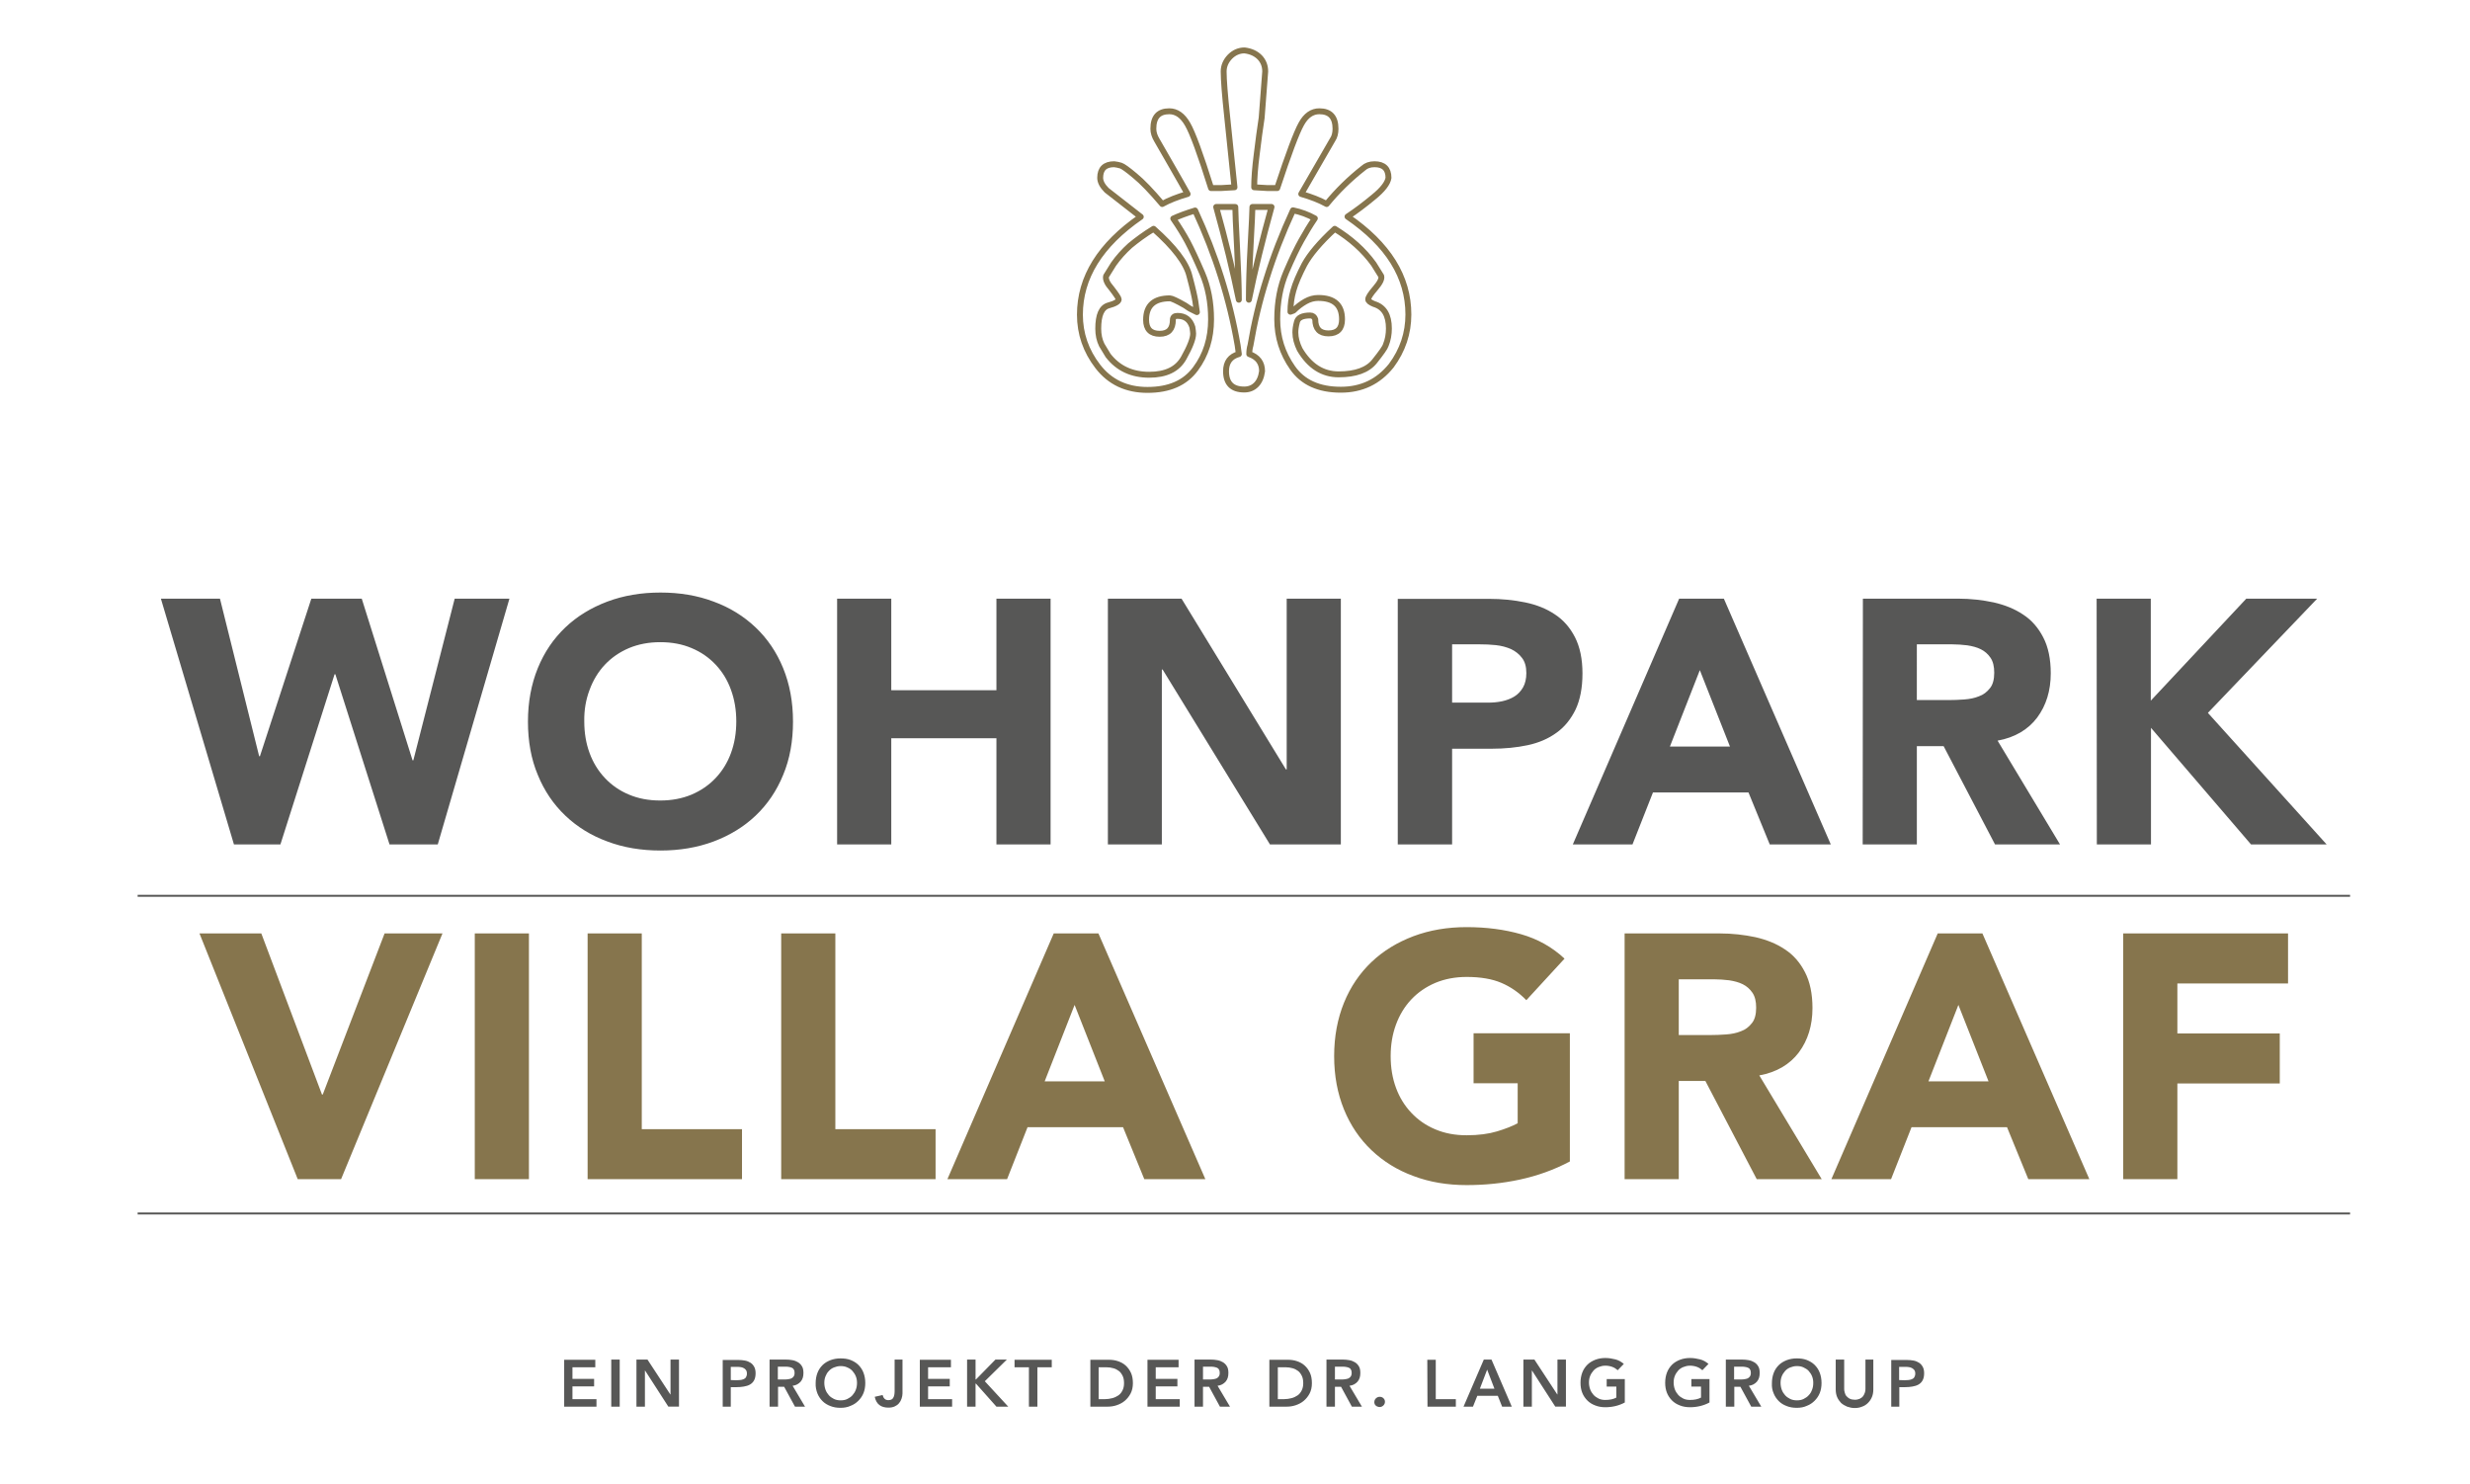 <?xml version="1.0" encoding="utf-8"?>
<!-- Generator: Adobe Illustrator 23.0.4, SVG Export Plug-In . SVG Version: 6.00 Build 0)  -->
<svg version="1.1" id="Ebene_1" xmlns="http://www.w3.org/2000/svg" xmlns:xlink="http://www.w3.org/1999/xlink" x="0px" y="0px"
	 viewBox="0 0 1254.3 753.7" style="enable-background:new 0 0 1254.3 753.7;" xml:space="preserve">
<style type="text/css">
	.st0{fill:#575756;}
	.st1{fill:#86754D;}
	.st2{fill:none;stroke:#575756;stroke-linejoin:round;}
	.st3{fill:none;stroke:#86754D;stroke-width:3;stroke-linecap:round;stroke-linejoin:round;}
</style>
<path class="st0" d="M964.4,700.8v-6.7h3c0.6,0,1.1,0,1.8,0.1c0.6,0.1,1.2,0.2,1.7,0.5s0.9,0.6,1.2,1c0.3,0.4,0.5,1,0.5,1.8
	s-0.2,1.4-0.5,1.9c-0.3,0.5-0.8,0.8-1.3,1c-0.6,0.2-1.2,0.4-1.8,0.4s-1.3,0.1-1.9,0.1L964.4,700.8L964.4,700.8z M960.2,714.3h4.3
	v-9.9h3c1.3,0,2.5-0.1,3.6-0.3c1.2-0.2,2.2-0.5,3.1-1s1.6-1.2,2.1-2.1c0.5-0.9,0.8-2.1,0.8-3.6c0-1.3-0.2-2.4-0.7-3.3
	c-0.5-0.9-1.1-1.6-1.9-2.1s-1.7-0.9-2.8-1.1c-1.1-0.2-2.2-0.3-3.3-0.3h-8v23.7L960.2,714.3L960.2,714.3z M951.6,690.4h-4.3v15
	c0,0.6-0.1,1.2-0.3,1.8c-0.2,0.6-0.5,1.2-0.9,1.8c-0.4,0.5-1,1-1.7,1.3c-0.7,0.3-1.5,0.5-2.5,0.5s-1.9-0.2-2.5-0.5
	c-0.7-0.3-1.2-0.8-1.7-1.3s-0.7-1.1-0.9-1.8c-0.2-0.6-0.3-1.3-0.3-1.8v-15h-4.3v15.1c0,1.4,0.2,2.7,0.7,3.9s1.2,2.1,2,3
	c0.9,0.8,1.9,1.4,3.1,1.9c1.2,0.4,2.4,0.7,3.8,0.7s2.6-0.2,3.8-0.7c1.2-0.4,2.2-1.1,3-1.9c0.8-0.8,1.5-1.8,2-3s0.7-2.5,0.7-3.9
	v-15.1H951.6z M904.8,698.9c0.4-1,1-1.9,1.7-2.7c0.7-0.8,1.6-1.4,2.6-1.8c1-0.4,2.1-0.7,3.4-0.7c1.2,0,2.4,0.2,3.4,0.7
	s1.9,1,2.6,1.8s1.3,1.7,1.7,2.7s0.6,2.1,0.6,3.3c0,1.3-0.2,2.5-0.6,3.5c-0.4,1.1-0.9,2-1.7,2.8c-0.7,0.8-1.6,1.4-2.6,1.9
	s-2.1,0.7-3.4,0.7c-1.2,0-2.4-0.2-3.4-0.7s-1.9-1.1-2.6-1.9c-0.7-0.8-1.3-1.7-1.7-2.8s-0.6-2.3-0.6-3.5S904.4,699.9,904.8,698.9
	 M900.7,707.6c0.6,1.5,1.5,2.8,2.6,3.9c1.1,1.1,2.4,1.9,4,2.5c1.5,0.6,3.2,0.9,5.1,0.9c1.9,0,3.6-0.3,5.1-1c1.6-0.6,2.9-1.5,4-2.6
	s2-2.4,2.6-3.9s0.9-3.2,0.9-5.1c0-1.9-0.3-3.6-0.9-5.2c-0.6-1.6-1.5-2.9-2.6-4s-2.5-1.9-4-2.5c-1.6-0.6-3.3-0.8-5.1-0.8
	c-1.8,0-3.5,0.3-5.1,0.9c-1.5,0.6-2.9,1.4-4,2.5s-2,2.4-2.6,4s-0.9,3.3-0.9,5.2C899.7,704.3,900,706,900.7,707.6 M880.6,700.5V694
	h3.7c0.5,0,1.1,0,1.7,0.1c0.6,0.1,1.1,0.2,1.6,0.4s0.9,0.5,1.1,1c0.3,0.4,0.4,1,0.4,1.7c0,0.8-0.2,1.4-0.5,1.8
	c-0.3,0.4-0.7,0.8-1.2,1s-1.1,0.3-1.7,0.4c-0.6,0.1-1.2,0.1-1.8,0.1H880.6z M876.4,714.3h4.3v-10.1h3.1l5.5,10.1h5.1l-6.3-10.6
	c1.8-0.2,3.1-1,4.1-2.1c1-1.2,1.4-2.6,1.4-4.4c0-1.3-0.2-2.5-0.7-3.3c-0.5-0.9-1.2-1.6-2-2.1c-0.8-0.5-1.8-0.9-2.9-1.1
	c-1.1-0.2-2.2-0.3-3.3-0.3h-8.3L876.4,714.3L876.4,714.3z M868,700.3h-9.1v3.8h4.9v5.6c-0.7,0.4-1.6,0.7-2.5,0.9
	c-1,0.2-2,0.3-3.1,0.3c-1.2,0-2.4-0.2-3.4-0.7s-1.9-1.1-2.6-1.9c-0.7-0.8-1.3-1.7-1.7-2.8s-0.6-2.3-0.6-3.5s0.2-2.3,0.6-3.3
	c0.4-1,1-1.9,1.7-2.7c0.7-0.8,1.6-1.4,2.6-1.8c1-0.4,2.1-0.7,3.4-0.7c1.2,0,2.4,0.2,3.5,0.6c1.1,0.4,2,1,2.8,1.7l3.1-3.2
	c-1.3-1.1-2.7-1.9-4.3-2.3c-1.6-0.4-3.3-0.7-5.1-0.7c-1.8,0-3.5,0.3-5.1,0.9c-1.5,0.6-2.9,1.4-4,2.5s-2,2.4-2.6,4s-0.9,3.3-0.9,5.2
	s0.3,3.6,0.9,5.1c0.6,1.5,1.5,2.8,2.6,3.9c1.1,1.1,2.4,1.9,4,2.5c1.5,0.6,3.2,0.9,5.1,0.9c3.6,0,6.9-0.8,9.9-2.4v-11.9L868,700.3
	L868,700.3z M825,700.3h-9.1v3.8h4.9v5.6c-0.7,0.4-1.6,0.7-2.5,0.9c-1,0.2-2,0.3-3.1,0.3c-1.2,0-2.4-0.2-3.4-0.7s-1.9-1.1-2.6-1.9
	c-0.7-0.8-1.3-1.7-1.7-2.8s-0.6-2.3-0.6-3.5s0.2-2.3,0.6-3.3c0.4-1,1-1.9,1.7-2.7c0.7-0.8,1.6-1.4,2.6-1.8c1-0.4,2.1-0.7,3.4-0.7
	c1.2,0,2.4,0.2,3.5,0.6c1.1,0.4,2,1,2.8,1.7l3.1-3.2c-1.3-1.1-2.7-1.9-4.3-2.3c-1.6-0.4-3.3-0.7-5.1-0.7c-1.8,0-3.5,0.3-5.1,0.9
	c-1.5,0.6-2.9,1.4-4,2.5s-2,2.4-2.6,4s-0.9,3.3-0.9,5.2s0.3,3.6,0.9,5.1c0.6,1.5,1.5,2.8,2.6,3.9c1.1,1.1,2.4,1.9,4,2.5
	c1.5,0.6,3.2,0.9,5.1,0.9c3.6,0,6.9-0.8,9.9-2.4v-11.9L825,700.3L825,700.3z M773.6,714.3h4.3V696h0.1l11.8,18.3h5.4v-23.9h-4.3
	v17.7h-0.1l-11.6-17.7h-5.6V714.3L773.6,714.3z M751.5,705.2l3.7-9.7l3.7,9.7H751.5z M743.2,714.3h4.8l2.2-5.5h10.4l2.2,5.5h4.9
	l-10.3-23.9h-3.9L743.2,714.3z M724.9,714.3h14.4v-3.8h-10.2v-20h-4.3L724.9,714.3L724.9,714.3z M698.1,713c0.1,0.3,0.3,0.6,0.6,0.8
	c0.2,0.2,0.5,0.4,0.9,0.5c0.3,0.1,0.7,0.2,1,0.2c0.7,0,1.4-0.3,1.9-0.8s0.8-1.1,0.8-1.9s-0.3-1.3-0.8-1.8s-1.2-0.7-1.9-0.7
	c-0.7,0-1.4,0.3-1.9,0.8s-0.8,1.1-0.8,1.9C697.9,712.3,697.9,712.6,698.1,713 M677.9,700.5V694h3.7c0.5,0,1.1,0,1.7,0.1
	c0.6,0.1,1.1,0.2,1.6,0.4s0.9,0.5,1.1,1c0.3,0.4,0.4,1,0.4,1.7c0,0.8-0.2,1.4-0.5,1.8c-0.3,0.4-0.7,0.8-1.2,1s-1.1,0.3-1.7,0.4
	c-0.6,0.1-1.2,0.1-1.8,0.1H677.9z M673.6,714.3h4.3v-10.1h3.1l5.5,10.1h5.1l-6.3-10.6c1.8-0.2,3.1-1,4.1-2.1c1-1.2,1.4-2.6,1.4-4.4
	c0-1.3-0.2-2.5-0.7-3.3c-0.5-0.9-1.2-1.6-2-2.1c-0.8-0.5-1.8-0.9-2.9-1.1c-1.1-0.2-2.2-0.3-3.3-0.3h-8.3V714.3L673.6,714.3z
	 M648.9,710.5v-16.2h3.9c1.3,0,2.5,0.2,3.6,0.5s2,0.8,2.8,1.4c0.8,0.6,1.4,1.5,1.9,2.5s0.7,2.3,0.7,3.7c0,1.5-0.3,2.7-0.8,3.7
	s-1.2,1.9-2.1,2.5s-1.9,1.1-3.1,1.4c-1.2,0.3-2.4,0.5-3.8,0.5L648.9,710.5L648.9,710.5z M644.6,714.3h8.9c1.4,0,2.9-0.2,4.4-0.7
	s2.9-1.2,4.1-2.2c1.2-1,2.2-2.2,3-3.7c0.8-1.5,1.2-3.3,1.2-5.3s-0.3-3.8-1-5.3c-0.7-1.5-1.6-2.7-2.7-3.7c-1.1-1-2.4-1.7-3.9-2.2
	s-3-0.7-4.6-0.7h-9.4V714.3z M610.9,700.5V694h3.7c0.5,0,1.1,0,1.7,0.1s1.1,0.2,1.6,0.4s0.9,0.5,1.1,1c0.3,0.4,0.4,1,0.4,1.7
	c0,0.8-0.2,1.4-0.5,1.8c-0.3,0.4-0.7,0.8-1.2,1s-1.1,0.3-1.7,0.4c-0.6,0.1-1.2,0.1-1.8,0.1H610.9z M606.6,714.3h4.3v-10.1h3.1
	l5.5,10.1h5.1l-6.3-10.6c1.8-0.2,3.1-1,4.1-2.1c1-1.2,1.4-2.6,1.4-4.4c0-1.3-0.2-2.5-0.7-3.3c-0.5-0.9-1.2-1.6-2-2.1
	s-1.8-0.9-2.9-1.1c-1.1-0.2-2.2-0.3-3.3-0.3h-8.3V714.3L606.6,714.3z M582.7,714.3h16.4v-3.8h-12.2V704h11v-3.8h-11v-5.9h11.6v-3.8
	h-15.8V714.3z M557.9,710.5v-16.2h3.9c1.3,0,2.5,0.2,3.6,0.5s2,0.8,2.8,1.4c0.8,0.6,1.4,1.5,1.9,2.5s0.7,2.3,0.7,3.7
	c0,1.5-0.3,2.7-0.8,3.7s-1.2,1.9-2.1,2.5s-1.9,1.1-3.1,1.4c-1.2,0.3-2.4,0.5-3.8,0.5L557.9,710.5L557.9,710.5z M553.7,714.3h8.9
	c1.4,0,2.9-0.2,4.4-0.7s2.9-1.2,4.1-2.2s2.2-2.2,3-3.7s1.2-3.3,1.2-5.3s-0.3-3.8-1-5.3s-1.6-2.7-2.7-3.7s-2.4-1.7-3.9-2.2
	s-3-0.7-4.6-0.7h-9.4V714.3z M522.5,714.3h4.3v-20h7.3v-3.8h-18.9v3.8h7.3L522.5,714.3L522.5,714.3z M491.1,714.3h4.3v-11.7h0.2
	l10.4,11.7h6l-11.9-12.9l11.2-11h-5.8l-9.9,10.1h-0.2v-10.1h-4.3V714.3z M467.1,714.3h16.4v-3.8h-12.2V704h11v-3.8h-11v-5.9h11.6
	v-3.8h-15.8V714.3z M458.6,690.4h-4.3v16c0,1.4-0.2,2.6-0.7,3.4c-0.4,0.8-1.3,1.2-2.5,1.2c-0.7,0-1.4-0.2-1.9-0.7s-0.8-1.1-1-1.9
	l-4,0.9c0.4,1.9,1.2,3.3,2.4,4.2c1.2,0.9,2.7,1.3,4.6,1.3c1.2,0,2.2-0.2,3.1-0.6c0.9-0.4,1.6-0.9,2.2-1.6c0.6-0.7,1-1.4,1.3-2.3
	c0.3-0.9,0.5-1.8,0.5-2.7v-17.2L458.6,690.4L458.6,690.4z M419.2,698.9c0.4-1,0.9-1.9,1.7-2.7c0.7-0.8,1.6-1.4,2.6-1.8
	c1-0.4,2.1-0.7,3.4-0.7c1.2,0,2.4,0.2,3.4,0.7c1,0.4,1.9,1,2.6,1.8s1.3,1.7,1.7,2.7c0.4,1,0.6,2.1,0.6,3.3c0,1.3-0.2,2.5-0.6,3.5
	c-0.4,1.1-1,2-1.7,2.8s-1.6,1.4-2.6,1.9s-2.1,0.7-3.4,0.7c-1.2,0-2.4-0.2-3.4-0.7s-1.9-1.1-2.6-1.9c-0.7-0.8-1.3-1.7-1.7-2.8
	c-0.4-1.1-0.6-2.3-0.6-3.5S418.8,699.9,419.2,698.9 M415.1,707.6c0.6,1.5,1.5,2.8,2.6,3.9c1.1,1.1,2.4,1.9,4,2.5
	c1.5,0.6,3.2,0.9,5.1,0.9s3.6-0.3,5.1-1c1.6-0.6,2.9-1.5,4-2.6s2-2.4,2.6-3.9s0.9-3.2,0.9-5.1c0-1.9-0.3-3.6-0.9-5.2
	c-0.6-1.6-1.5-2.9-2.6-4s-2.5-1.9-4-2.5c-1.6-0.6-3.3-0.8-5.1-0.8c-1.8,0-3.5,0.3-5.1,0.9c-1.5,0.6-2.9,1.4-4,2.5s-2,2.4-2.6,4
	s-0.9,3.3-0.9,5.2C414.1,704.3,414.5,706,415.1,707.6 M395,700.5V694h3.7c0.5,0,1.1,0,1.7,0.1s1.1,0.2,1.6,0.4s0.9,0.5,1.1,1
	c0.3,0.4,0.4,1,0.4,1.7c0,0.8-0.2,1.4-0.5,1.8c-0.3,0.4-0.7,0.8-1.2,1s-1.1,0.3-1.7,0.4c-0.6,0.1-1.2,0.1-1.8,0.1H395z M390.8,714.3
	h4.3v-10.1h3.1l5.5,10.1h5.1l-6.3-10.6c1.8-0.2,3.1-1,4.1-2.1c1-1.2,1.4-2.6,1.4-4.4c0-1.3-0.2-2.5-0.7-3.3c-0.5-0.9-1.2-1.6-2-2.1
	s-1.8-0.9-2.9-1.1c-1.1-0.2-2.2-0.3-3.3-0.3h-8.3V714.3L390.8,714.3z M371.1,700.8v-6.7h3c0.6,0,1.1,0,1.8,0.1
	c0.7,0.1,1.2,0.2,1.7,0.5c0.5,0.2,0.9,0.6,1.2,1c0.3,0.4,0.5,1,0.5,1.8s-0.2,1.4-0.5,1.9c-0.3,0.5-0.8,0.8-1.3,1
	c-0.6,0.2-1.2,0.4-1.8,0.4c-0.7,0-1.3,0.1-1.9,0.1L371.1,700.8L371.1,700.8z M366.8,714.3h4.3v-9.9h3c1.3,0,2.5-0.1,3.6-0.3
	c1.2-0.2,2.2-0.5,3.1-1c0.9-0.5,1.6-1.2,2.1-2.1c0.5-0.9,0.8-2.1,0.8-3.6c0-1.3-0.2-2.4-0.7-3.3c-0.5-0.9-1.1-1.6-1.9-2.1
	c-0.8-0.5-1.7-0.9-2.8-1.1c-1.1-0.2-2.2-0.3-3.3-0.3h-8v23.7L366.8,714.3L366.8,714.3z M323.2,714.3h4.3V696h0.1l11.8,18.3h5.4
	v-23.9h-4.3v17.7h-0.1l-11.6-17.7h-5.6V714.3L323.2,714.3z M310.4,714.3h4.3v-23.9h-4.3V714.3z M286.5,714.3h16.4v-3.8h-12.2V704h11
	v-3.8h-11v-5.9h11.6v-3.8h-15.8V714.3z"/>
<path class="st1" d="M1078.2,598.8h27.5v-48.6h52v-25.4h-52v-25.4h56.2V474h-83.7V598.8z M1009.8,549.1h-30.5l15.2-38.8
	L1009.8,549.1z M930,598.8h30.3l10.4-26.4h48.5l10.8,26.4h31L1006.7,474H984L930,598.8z M852.5,497.3h18c2.5,0,5,0.2,7.6,0.5
	c2.6,0.4,4.9,1,6.9,2s3.6,2.4,4.9,4.3c1.3,1.9,1.9,4.4,1.9,7.6c0,3.4-0.7,6.1-2.2,7.9c-1.5,1.9-3.3,3.3-5.6,4.1
	c-2.2,0.9-4.7,1.4-7.5,1.6c-2.8,0.2-5.4,0.3-7.8,0.3h-16.2L852.5,497.3L852.5,497.3z M825,598.8h27.5v-49.9H866l26.1,49.9h33
	l-31.7-52.7c8.8-1.6,15.5-5.6,20.1-11.7c4.6-6.2,6.9-13.7,6.9-22.5c0-7.3-1.3-13.4-3.8-18.2c-2.5-4.9-5.9-8.8-10.2-11.6
	c-4.3-2.9-9.3-4.9-15-6.2c-5.7-1.2-11.7-1.9-18.1-1.9H825V598.8z M797.1,524.7h-48.8v25.4h22.4v20.3c-2.6,1.4-6.1,2.8-10.4,4.1
	s-9.5,2-15.5,2c-5.9,0-11.2-1-15.9-3c-4.8-2-8.8-4.8-12.2-8.4c-3.4-3.6-6-7.8-7.8-12.7s-2.7-10.2-2.7-16.1c0-5.8,0.9-11.1,2.7-16
	s4.4-9.2,7.8-12.8c3.4-3.6,7.5-6.4,12.2-8.4c4.8-2,10.1-3,15.9-3c7,0,12.9,1,17.6,3c4.7,2,8.9,4.9,12.7,8.8l19.4-21.1
	c-6.3-5.9-13.7-10-22.1-12.4c-8.4-2.4-17.6-3.6-27.6-3.6c-9.8,0-18.7,1.5-27,4.6c-8.2,3.1-15.3,7.4-21.3,13.1s-10.7,12.6-14,20.7
	c-3.3,8.1-5,17.2-5,27.1c0,10,1.7,19,5,27.1s8,15,14,20.7s13.1,10.1,21.3,13.1c8.2,3.1,17.2,4.6,27,4.6c9.2,0,18.2-0.9,27-2.8
	c8.8-1.9,17.3-4.9,25.4-9.2v-65.1L797.1,524.7L797.1,524.7z M561,549.1h-30.5l15.2-38.8L561,549.1z M481.1,598.8h30.3l10.4-26.4
	h48.5l10.8,26.4h31L557.8,474h-22.7L481.1,598.8z M396.7,598.8h78.4v-25.4h-50.9V474h-27.5V598.8z M298.4,598.8h78.4v-25.4h-50.9
	V474h-27.5V598.8z M241.1,598.8h27.5V474h-27.5V598.8z M151.2,598.8h22L224.7,474h-29.4l-31.4,81.8h-0.4L132.7,474h-31.4
	L151.2,598.8z"/>
<path class="st0" d="M1064.8,428.8h27.5v-59.2l50.8,59.2h38.4l-60.3-66.8l55.5-58h-36l-48.5,51.8V304h-27.5L1064.8,428.8
	L1064.8,428.8z M973.4,327.2h18c2.5,0,5,0.2,7.6,0.5c2.6,0.4,4.9,1,6.9,2s3.6,2.4,4.9,4.3c1.3,1.9,1.9,4.4,1.9,7.6
	c0,3.4-0.7,6.1-2.2,7.9c-1.5,1.9-3.3,3.3-5.6,4.1c-2.2,0.9-4.7,1.4-7.5,1.6s-5.4,0.3-7.8,0.3h-16.2L973.4,327.2L973.4,327.2z
	 M945.9,428.8h27.5v-49.9H987l26.1,49.9h33l-31.7-52.7c8.8-1.6,15.5-5.6,20.1-11.7c4.6-6.2,6.9-13.7,6.9-22.5
	c0-7.3-1.3-13.4-3.8-18.2c-2.5-4.9-5.9-8.8-10.2-11.6c-4.3-2.9-9.3-4.9-15-6.2c-5.7-1.2-11.7-1.9-18.1-1.9H946L945.9,428.8
	L945.9,428.8L945.9,428.8z M878.5,379.1H848l15.2-38.8L878.5,379.1z M798.7,428.8H829l10.4-26.4h48.5l10.8,26.4h31L875.4,304h-22.7
	L798.7,428.8z M737.4,327.2h14.1c2.6,0,5.3,0.1,8.1,0.4s5.4,1,7.7,2c2.3,1.1,4.2,2.6,5.6,4.5c1.5,1.9,2.2,4.5,2.2,7.7
	c0,2.9-0.6,5.4-1.7,7.3c-1.1,1.9-2.6,3.5-4.4,4.6c-1.8,1.1-3.9,1.9-6.2,2.4s-4.7,0.7-7.1,0.7h-18.3L737.4,327.2L737.4,327.2z
	 M709.9,428.8h27.5v-48.6h20.1c6.6,0,12.7-0.6,18.3-1.8c5.6-1.2,10.5-3.3,14.6-6.3c4.1-2.9,7.3-6.9,9.7-11.8
	c2.3-4.9,3.5-11,3.5-18.3c0-7.4-1.3-13.5-3.8-18.4s-5.9-8.8-10.2-11.6c-4.3-2.9-9.3-4.9-15.1-6.1s-11.9-1.8-18.3-1.8h-46.4v124.7
	L709.9,428.8L709.9,428.8z M562.6,428.8H590V340h0.4l54.5,88.8h36V304h-27.5v86.7H653L600,304h-37.4V428.8z M425.1,428.8h27.5v-53.9
	H506v53.9h27.5V304H506v46.5h-53.4V304h-27.5V428.8z M299.4,350.3c1.8-4.9,4.4-9.2,7.8-12.8c3.4-3.6,7.5-6.4,12.2-8.4
	c4.8-2,10.1-3,15.9-3c5.9,0,11.2,1,15.9,3c4.8,2,8.8,4.8,12.2,8.4c3.4,3.6,6,7.8,7.8,12.8c1.8,4.9,2.7,10.3,2.7,16
	c0,5.9-0.9,11.2-2.7,16.1c-1.8,4.9-4.4,9.1-7.8,12.7s-7.5,6.4-12.2,8.4c-4.8,2-10.1,3-15.9,3c-5.9,0-11.2-1-15.9-3
	c-4.8-2-8.8-4.8-12.2-8.4c-3.4-3.6-6-7.8-7.8-12.7c-1.8-4.9-2.7-10.2-2.7-16.1C296.6,360.6,297.5,355.3,299.4,350.3 M273.1,393.5
	c3.3,8.1,8,15,14,20.7s13.1,10.1,21.3,13.1c8.2,3.1,17.2,4.6,27,4.6c9.7,0,18.7-1.5,27-4.6c8.2-3.1,15.3-7.4,21.3-13.1
	s10.7-12.6,14-20.7c3.4-8.1,5-17.2,5-27.1c0-10-1.7-19-5-27.1s-8-15-14-20.7s-13.1-10.1-21.3-13.1c-8.2-3.1-17.2-4.6-27-4.6
	s-18.7,1.5-27,4.6c-8.2,3.1-15.3,7.4-21.3,13.1s-10.7,12.6-14,20.7s-5,17.2-5,27.1C268.1,376.4,269.7,385.4,273.1,393.5
	 M118.8,428.8h23.6l27.5-86.4h0.4l27.5,86.4h24.5L258.7,304h-27.8l-21,82.1h-0.4L183.7,304h-25.6L132,384h-0.4l-19.9-80h-30
	L118.8,428.8z"/>
<line class="st2" x1="69.9" y1="454.9" x2="1193.4" y2="454.9"/>
<line class="st2" x1="69.9" y1="616.2" x2="1193.4" y2="616.2"/>
<path class="st3" d="M585.8,116.2c10.5,9.3,16.6,17.3,18.2,23.9c1.8,6.7,2.7,10.9,3,12.8c0.3,1.8,0.5,3.7,0.8,5.6
	c-1.3-0.7-2.2-1.1-2.8-1.4c-0.6-0.2-1.6-0.9-3.2-2c-4.2-2.4-6.8-3.6-7.7-3.6c-8,0-12.1,3.6-12.1,10.9c0,4.7,2.3,7.1,6.9,7.1
	c4.5,0,6.7-2.4,6.7-7.1c0-1.3,0.8-2,2.3-2c3.9,0,6.4,1.9,7.6,5.7c0.2,1.4,0.4,2.5,0.4,3.3c0,2.6-1.6,6.7-4.8,12.4s-9,8.5-17.5,8.5
	c-8.8,0-15.8-3.2-20.9-9.8l-3.2-5.3c-1.2-2.4-1.8-5.2-1.8-8.3c0-6.9,1.7-10.8,5.2-11.8c3.4-0.9,5.2-2,5.2-3.1c0-0.5-1.2-2.4-3.6-5.5
	c-2.3-2.6-3.2-4.7-2.8-6.3l3.8-6.1c2.4-3.4,5.2-6.5,8.4-9.4C577.3,121.9,581.2,119,585.8,116.2z M627.3,105.1
	c0,2.3,0.3,9.2,0.9,20.7c0.6,11.5,0.9,20.3,0.9,26.4c-3-14.6-6.8-30.2-11.5-47.1H627.3z M635.1,124.1c0.6-10.9,0.9-17.2,0.9-19h9.7
	c-4.6,16.6-8.5,32.3-11.5,47.1C634.2,144.4,634.5,135,635.1,124.1z M677.8,116.2c8,4.9,14.7,10.8,19.8,17.9l3.8,6.1
	c0.4,1.4-0.6,3.4-3,6.2s-3.6,4.6-3.6,5.6c0,0.8,1,1.6,3,2.4c5,1.5,7.5,5.6,7.5,12.4c0,3-0.5,5.8-1.6,8.5c-0.3,1.1-2.2,3.8-5.7,8.2
	s-9.6,6.6-18.2,6.6c-8.2,0-14.8-4.2-19.8-12.7c-1.4-2.9-2.2-5.7-2.2-8.6c0-1.4,0.2-3.1,0.8-5.3c0.5-2.2,2.8-3.3,6.7-3.3
	c1.3,0,2.2,0.7,2.6,2c0,4.7,2.2,7.1,6.7,7.1c4.6,0,6.9-2.4,6.9-7.1c0-7.3-4-10.9-12.1-10.9c-2.2,0-4.4,0.6-6.5,1.8s-4.1,2.7-6,4.6
	l-1.6,0.6c0-3.7,0.5-7.3,1.5-10.8c1-3.6,2.9-8,5.6-13.2C665.2,129.2,670.3,123.1,677.8,116.2z M579.3,110.1
	c-20.6,14.2-30.9,30.8-30.9,49.7c0,9.6,3,18.4,9.1,26.3c6.1,7.9,14.5,11.9,25.2,11.9c11,0,19.1-3.5,24.4-10.7
	c5.3-7.1,7.9-15.5,7.9-25.1c0-8.7-1.5-16.5-4.5-23.5s-5.5-12.3-7.4-15.9c-2-3.7-4.4-7.6-7.3-11.8c2.8-1.3,6.5-2.7,11.1-4.1
	c10.4,22.4,17.6,45.2,21.6,68.5l0.6,4.4c-4.3,1.2-6.5,4.1-6.5,8.7c0,6.2,3.1,9.3,9.2,9.3c2.5,0,4.5-0.8,6.1-2.4
	c1.6-1.6,2.6-3.9,3-6.9c0-4.3-2.2-7.2-6.5-8.7c0-1.6,0.2-3.1,0.6-4.4c1.9-11.3,4.6-22.7,8.2-34c3.5-11.3,8-22.9,13.4-34.6
	c4,0.8,7.7,2.2,11.1,4.1c-2.4,3.5-4.6,7.2-6.8,11.1s-4.8,9.3-7.8,16.3c-3,7.1-4.5,15-4.5,23.8c0,9.1,2.6,17.3,7.8,24.7
	s13.3,11.1,24.5,11.1c10.5,0,19-4,25.6-12.2c5.8-7.8,8.7-16.5,8.7-26c0-19.1-10.3-35.6-30.9-49.7c4.1-2.7,8.5-6,13.2-9.9
	c4.7-3.8,7.2-7.1,7.6-9.8c0-4.6-2.4-6.9-7.1-6.9c-2.4,0-4.3,0.7-5.7,2c-7,5.5-13.2,11.6-18.6,18.2c-3.4-1.9-7.7-3.6-12.9-5.1
	l16-27.7c0.9-1.3,1.4-3.2,1.4-5.4c0-5.9-2.7-8.9-8.2-8.9c-3.7,0-6.8,2.1-9.2,6.5c-2.4,4.3-6.5,15.2-12.2,32.5h-4.9l-6.8-0.4
	c0-4.3,0.4-9.9,1.3-16.8c0.8-6.9,1.7-13.1,2.5-18.5l1.8-23.5c0-2.8-0.9-5.2-2.8-7.2c-1.9-1.9-4.4-3.1-7.7-3.5
	c-2.8,0-5.3,1.1-7.4,3.2c-2.1,2.2-3.2,4.7-3.2,7.5c0,4.2,0.6,11.9,1.8,23.1l3.7,35.7l-6.9,0.4h-5c-5.4-17.2-9.4-28.1-11.9-32.4
	c-2.5-4.4-5.6-6.6-9.3-6.6c-5.4,0-8.1,2.9-8.1,8.9c0,1.9,0.6,3.8,1.8,5.8s3.6,6.3,7.3,12.7c3.7,6.5,6.5,11.3,8.3,14.6
	c-5.2,1.5-9.5,3.2-12.9,5.1c-5.5-6.5-10.1-11.3-13.9-14.4c-3.7-3.1-6.1-4.8-7.1-5.1c-1.1-0.3-2.2-0.6-3.4-0.7
	c-4.7,0-7.1,2.3-7.1,6.9c0,2,1.1,4.1,3.3,6.3L579.3,110.1z"/>
</svg>

